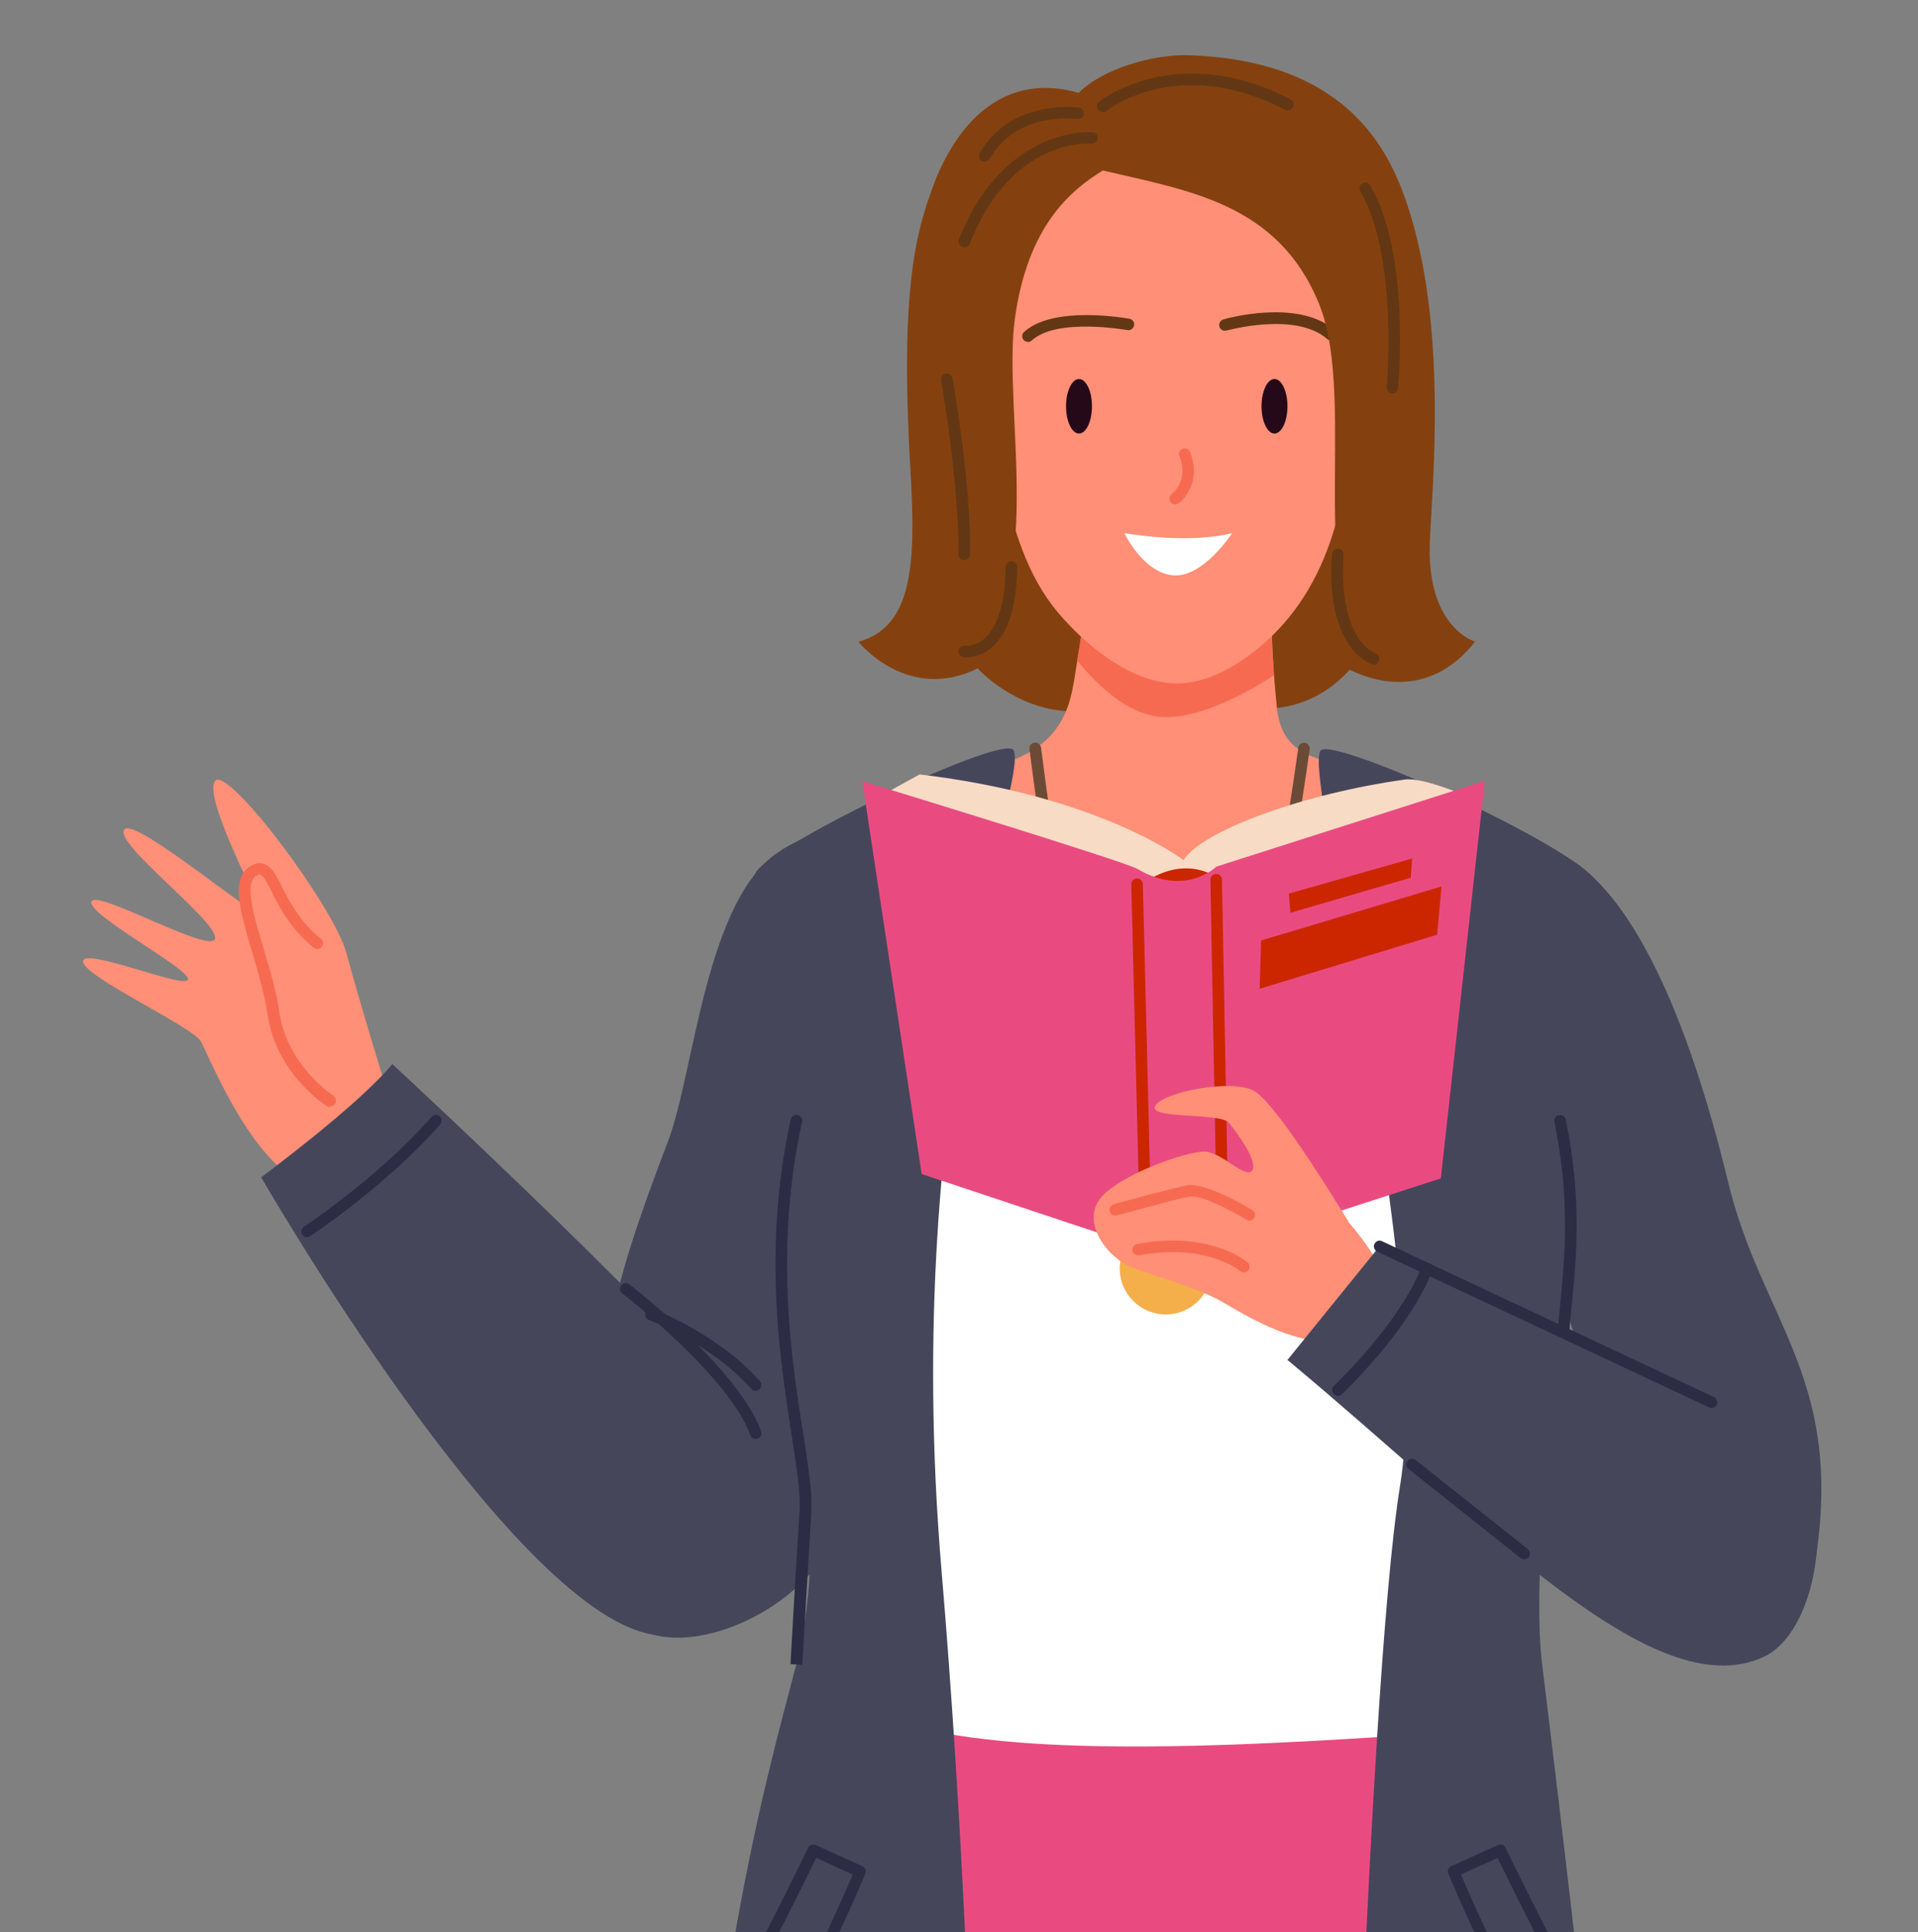 <svg width="139" height="140" viewBox="0 0 139 140" fill="none" xmlns="http://www.w3.org/2000/svg">
<rect x="0" y="0" width="139" height="140" fill="#808080" stroke="none"/>
<g clip-path="url(#clip0_314_720)">
<g clip-path="url(#clip1_314_720)">
<path d="M67.13 14.946C65.487 19.783 65.571 26.913 65.99 34.227C66.393 41.056 66.091 45.407 62.218 46.512C62.218 46.512 65.756 50.947 70.853 48.436C70.853 48.436 74.826 52.905 80.561 51.148C86.295 49.39 92.599 54.194 97.813 48.537C99.892 49.558 103.765 50.478 106.901 46.495C106.901 46.495 103.463 45.524 103.614 39.516C103.698 36.152 105.174 22.762 101.569 13.774C97.964 4.787 69.696 7.347 67.13 14.912V14.946Z" fill="#84410F"/>
<path d="M57.037 124.288C57.037 124.288 52.46 169.377 51.504 195.017C50.767 214.549 49.861 238.249 50.767 246.902C64.297 250.416 102.038 250.182 115.971 245.78C114.144 225.144 118.235 169.075 110.472 123.049C76.235 124.17 57.037 124.288 57.037 124.288Z" fill="#E94B81"/>
<path d="M71.154 55.75C77.643 54.361 77.576 50.646 78.079 47.867C78.666 44.587 78.867 41.424 78.867 41.424L92.364 41.089C91.978 41.223 92.096 45.625 92.331 48.955C92.398 49.892 92.481 50.729 92.549 51.382C92.917 54.361 94.745 54.863 97.813 55.633C96.136 56.888 93.907 85.626 86.11 86.228C75.648 87.031 73.569 64.202 71.138 55.75H71.154Z" fill="#FF8F76"/>
<path d="M92.331 48.938C90.117 50.344 87.183 51.884 84.702 51.968C82.036 52.068 79.622 49.792 78.062 47.85C78.649 44.57 78.85 41.407 78.85 41.407L92.347 41.072C91.962 41.206 92.079 45.608 92.314 48.938H92.331Z" fill="#F76A52"/>
<path d="M72.295 35.465C72.813 35.465 73.234 35.046 73.234 34.528C73.234 34.01 72.813 33.591 72.295 33.591C71.776 33.591 71.356 34.01 71.356 34.528C71.356 35.046 71.776 35.465 72.295 35.465Z" fill="white"/>
<path d="M97.83 35.465C98.349 35.465 98.769 35.046 98.769 34.528C98.769 34.01 98.349 33.591 97.83 33.591C97.311 33.591 96.891 34.01 96.891 34.528C96.891 35.046 97.311 35.465 97.83 35.465Z" fill="white"/>
<path d="M72.11 32.921C72.11 32.921 67.315 27.683 66.41 22.427C65.571 17.507 68.623 4.017 78.18 6.728C79.923 4.954 83.662 3.916 86.127 4C98.769 4.418 101.267 12.235 102.424 16.285C104.369 23.063 101.133 29.909 97.83 32.905C94.527 35.901 72.11 32.905 72.11 32.905V32.921Z" fill="#84410F"/>
<path d="M96.891 14.678C95.617 13.239 88.776 11.85 85.171 11.85C80.98 11.85 75.849 12.921 73.904 14.762C71.691 16.854 71.322 22.829 71.188 24.118C70.853 27.214 71.892 31.967 72.63 34.913C73.485 38.311 74.374 41.658 76.687 44.403C78.599 46.662 81.65 49.24 84.836 49.508C87.787 49.742 90.805 47.566 92.683 45.574C94.879 43.248 96.254 40.285 97.008 37.189C97.964 33.289 98.97 27.448 98.953 25.256C98.953 23.063 98.903 16.971 96.874 14.661L96.891 14.678Z" fill="#FF8F76"/>
<path d="M85.171 36.553C85.037 36.553 84.92 36.486 84.836 36.386C84.702 36.202 84.735 35.934 84.92 35.8C84.97 35.75 86.177 34.829 85.473 33.055C85.389 32.838 85.49 32.603 85.708 32.52C85.926 32.436 86.16 32.536 86.244 32.754C86.999 34.662 86.026 36.018 85.406 36.469C85.339 36.52 85.238 36.553 85.154 36.553H85.171Z" fill="#F76A52"/>
<path d="M74.491 24.77C74.374 24.77 74.256 24.72 74.189 24.637C74.038 24.469 74.038 24.201 74.223 24.051C76.352 22.109 81.633 23.063 81.852 23.097C82.086 23.147 82.237 23.365 82.187 23.582C82.136 23.817 81.919 23.967 81.701 23.917C81.65 23.917 76.604 22.996 74.776 24.67C74.692 24.737 74.592 24.787 74.491 24.787V24.77Z" fill="#633713"/>
<path d="M96.438 24.653C96.338 24.653 96.237 24.62 96.17 24.553C93.856 22.561 88.944 23.95 88.893 23.95C88.659 24.017 88.441 23.883 88.374 23.666C88.307 23.448 88.441 23.214 88.659 23.147C88.877 23.08 94.074 21.624 96.723 23.917C96.891 24.067 96.924 24.335 96.774 24.503C96.69 24.603 96.572 24.653 96.455 24.653H96.438Z" fill="#633713"/>
<path d="M72.295 54.596C70.132 55.7 68.271 55.985 65.337 57.407C62.855 58.596 56.232 123.3 68.254 125.56C78.599 127.501 95.483 126.112 105.107 125.56C107.337 102.245 106.515 58.696 105.107 58.177C103.178 57.474 97.729 56.353 96.69 55.332C96.824 61.809 91.509 79.65 85.004 79.65C78.498 79.65 73.183 64.905 72.311 54.612L72.295 54.596Z" fill="white"/>
<path d="M68.237 113.844C71.272 149.828 70.987 185.528 70.987 185.528C70.987 185.528 53.298 184.122 49.341 182.18C50.381 146.765 55.428 129.309 57.708 120.622C61.832 104.906 53.214 65.424 54.807 63.165C56.4 60.905 72.814 53.156 73.451 54.361C74.592 56.52 65.186 77.86 68.237 113.844Z" fill="#46465B"/>
<path d="M101.468 107.634C103.966 92.354 94.225 55.499 95.734 54.361C96.891 53.491 113.272 60.939 115.535 63.667C117.933 66.546 110.204 107.952 111.763 120.622C112.752 128.79 116.525 159.033 118.235 182.465C118.235 182.465 110.472 185.729 97.344 185.528C97.344 185.528 98.987 122.932 101.468 107.634Z" fill="#46465B"/>
<path d="M56.635 61.608C51.152 64.889 50.314 77.759 48.402 82.73C43.59 95.249 43.892 97.593 43.993 103.317C44.093 109.894 44.261 117.526 47.195 118.413C51.337 119.668 58.563 116.271 60.726 110.882C64.046 102.178 62.553 97.944 63.677 91.032C66.561 73.14 67.516 55.081 56.651 61.575L56.635 61.608Z" fill="#46465B"/>
<path d="M58.127 120.639L57.289 120.589C57.289 120.589 57.657 113.928 57.943 109.492C58.026 108.187 57.725 106.296 57.356 103.902C56.517 98.53 55.26 90.412 57.305 81.107C57.356 80.889 57.574 80.739 57.808 80.789C58.026 80.839 58.177 81.056 58.127 81.291C56.115 90.463 57.356 98.48 58.194 103.785C58.58 106.229 58.881 108.153 58.798 109.559C58.529 113.978 58.144 120.639 58.144 120.639H58.127Z" fill="#2C2C44"/>
<path d="M113.054 61.859C118.235 64.336 122.359 73.759 125.226 85.609C127.657 95.651 133.475 99.718 131.648 112.555C130.307 122.028 123.047 118.513 119.643 112.555C117.514 108.806 112.869 93.492 110.321 82.713C107.437 70.512 109.784 60.286 113.054 61.843V61.859Z" fill="#46465B"/>
<path d="M113.255 97.693H113.238C113.004 97.693 112.836 97.492 112.836 97.258C112.886 96.371 112.97 95.433 113.071 94.463C113.406 91.132 113.808 86.981 112.651 81.308C112.601 81.073 112.752 80.856 112.97 80.805C113.205 80.772 113.423 80.906 113.473 81.123C114.663 86.914 114.244 91.149 113.909 94.53C113.808 95.5 113.725 96.421 113.674 97.291C113.674 97.509 113.473 97.693 113.255 97.693Z" fill="#2C2C44"/>
<path d="M79.135 29.44C79.135 30.528 78.716 31.415 78.196 31.415C77.677 31.415 77.257 30.528 77.257 29.44C77.257 28.352 77.677 27.465 78.196 27.465C78.716 27.465 79.135 28.352 79.135 29.44Z" fill="#260918"/>
<path d="M93.303 29.44C93.303 30.528 92.884 31.415 92.364 31.415C91.844 31.415 91.425 30.528 91.425 29.44C91.425 28.352 91.844 27.465 92.364 27.465C92.884 27.465 93.303 28.352 93.303 29.44Z" fill="#260918"/>
<path d="M89.313 38.628C85.959 39.465 81.483 38.628 81.483 38.628C81.483 38.628 82.841 41.507 85.02 41.691C87.2 41.875 89.296 38.628 89.296 38.628H89.313Z" fill="white"/>
<path d="M53.533 152.757C53.449 152.757 53.349 152.724 53.281 152.673L51.638 151.401C51.454 151.268 51.42 151 51.571 150.816C51.705 150.632 51.974 150.598 52.158 150.749L53.449 151.753C57.289 146.23 60.994 137.711 61.799 135.836L59.15 134.631C57.02 139.016 54.925 143.066 52.913 146.648C52.795 146.849 52.544 146.933 52.343 146.816C52.141 146.698 52.074 146.447 52.175 146.246C54.22 142.581 56.383 138.414 58.563 133.895C58.663 133.694 58.915 133.61 59.116 133.694L62.503 135.234C62.704 135.334 62.805 135.568 62.721 135.769C62.671 135.87 58.328 146.347 53.868 152.59C53.801 152.69 53.701 152.74 53.583 152.757C53.566 152.757 53.55 152.757 53.516 152.757H53.533Z" fill="#2C2C44"/>
<path d="M114.16 152.757C114.16 152.757 114.127 152.757 114.093 152.757C113.976 152.757 113.875 152.673 113.808 152.59C109.349 146.347 105.006 135.869 104.956 135.769C104.872 135.568 104.956 135.317 105.174 135.233L108.56 133.694C108.762 133.593 109.013 133.694 109.114 133.895C111.008 137.811 112.903 141.493 114.731 144.84C114.848 145.041 114.764 145.292 114.563 145.409C114.362 145.527 114.11 145.443 113.993 145.242C112.199 141.995 110.371 138.413 108.527 134.631L105.878 135.836C106.683 137.711 110.388 146.246 114.228 151.753L114.731 151.351C114.915 151.217 115.166 151.234 115.317 151.418C115.451 151.602 115.435 151.87 115.25 152.004L114.395 152.673C114.395 152.673 114.228 152.757 114.144 152.757H114.16Z" fill="#2C2C44"/>
<path d="M84.501 89.91H84.484C79.186 89.827 75.061 57.926 74.608 54.278C74.575 54.043 74.743 53.842 74.977 53.809C75.212 53.792 75.413 53.943 75.447 54.177C77.123 67.633 81.064 89.023 84.501 89.073C87.938 89.073 92.213 67.684 94.091 54.177C94.124 53.943 94.326 53.809 94.561 53.826C94.795 53.859 94.946 54.077 94.913 54.294C94.41 57.943 89.782 89.927 84.484 89.927L84.501 89.91Z" fill="#6B4B36"/>
<path d="M84.484 95.249C86.327 95.249 87.82 93.758 87.82 91.918C87.82 90.079 86.327 88.588 84.484 88.588C82.641 88.588 81.147 90.079 81.147 91.918C81.147 93.758 82.641 95.249 84.484 95.249Z" fill="#F4AE4A"/>
<path d="M79.923 12.352C77.543 13.825 74.491 16.385 73.552 23.063C72.613 29.741 76.067 43.432 69.88 47.198C69.88 47.198 71.523 42.813 70.853 37.675C70.182 32.536 66.829 21.775 69.88 15.18C72.932 8.586 79.923 12.335 79.923 12.335V12.352Z" fill="#84410F"/>
<path d="M79.923 12.352C86.127 13.825 92.599 14.712 95.583 21.992C98.568 29.273 94.091 45.005 100.378 47.733C100.378 47.733 98.752 43.532 99.959 35.465C101.166 27.381 101.619 18.343 98.953 13.64C96.287 8.937 84.618 9.105 79.923 12.368V12.352Z" fill="#84410F"/>
<path d="M70.048 47.633C69.914 47.633 69.83 47.633 69.813 47.633C69.578 47.599 69.427 47.382 69.461 47.148C69.495 46.93 69.713 46.763 69.93 46.796C69.964 46.796 70.635 46.88 71.322 46.294C72.01 45.708 72.848 44.319 72.881 41.089C72.881 40.855 73.066 40.67 73.301 40.67C73.535 40.67 73.72 40.871 73.72 41.089C73.686 43.951 73.049 45.926 71.842 46.947C71.121 47.549 70.4 47.633 70.031 47.633H70.048Z" fill="#633713"/>
<path d="M69.88 40.587H69.864C69.629 40.587 69.444 40.386 69.461 40.152C69.461 40.118 69.612 36.068 68.204 27.549C68.17 27.314 68.321 27.097 68.556 27.064C68.774 27.03 69.008 27.181 69.042 27.415C70.467 36.051 70.316 40.035 70.299 40.185C70.299 40.403 70.098 40.587 69.88 40.587Z" fill="#633713"/>
<path d="M100.915 28.503H100.881C100.647 28.486 100.479 28.285 100.496 28.051C100.496 27.95 101.351 18.594 98.584 13.858C98.467 13.657 98.534 13.406 98.735 13.289C98.936 13.172 99.188 13.239 99.305 13.44C102.206 18.41 101.368 27.75 101.317 28.134C101.301 28.352 101.116 28.519 100.898 28.519L100.915 28.503Z" fill="#633713"/>
<path d="M99.54 48.152C99.54 48.152 99.423 48.152 99.356 48.118C95.885 46.445 96.505 40.386 96.539 40.135C96.556 39.901 96.74 39.733 97.008 39.767C97.243 39.783 97.411 40.001 97.377 40.235C97.377 40.286 96.79 45.959 99.725 47.382C99.926 47.482 100.026 47.733 99.926 47.934C99.859 48.085 99.708 48.169 99.54 48.169V48.152Z" fill="#633713"/>
<path d="M69.88 17.908C69.88 17.908 69.78 17.908 69.729 17.875C69.511 17.791 69.411 17.54 69.495 17.339C72.764 9.088 79.119 9.573 79.169 9.573C79.404 9.59 79.571 9.791 79.555 10.025C79.538 10.259 79.286 10.427 79.102 10.41C78.85 10.393 73.301 10.008 70.283 17.657C70.216 17.825 70.065 17.925 69.897 17.925L69.88 17.908Z" fill="#633713"/>
<path d="M71.356 11.716C71.356 11.716 71.222 11.699 71.154 11.665C70.953 11.548 70.886 11.297 71.004 11.096C73.25 7.163 78.012 7.782 78.196 7.799C78.431 7.833 78.582 8.05 78.549 8.268C78.515 8.502 78.297 8.636 78.079 8.619C77.911 8.603 73.686 8.067 71.725 11.498C71.641 11.632 71.507 11.716 71.356 11.716Z" fill="#633713"/>
<path d="M79.923 8.101C79.806 8.101 79.689 8.05 79.605 7.95C79.454 7.766 79.487 7.515 79.672 7.364C79.722 7.314 85.255 2.929 93.521 7.197C93.722 7.297 93.806 7.548 93.705 7.766C93.605 7.967 93.353 8.05 93.135 7.95C85.356 3.933 80.259 7.983 80.208 8.034C80.125 8.101 80.041 8.134 79.94 8.134L79.923 8.101Z" fill="#633713"/>
<path d="M90.386 69.96L88.944 62.161L82.405 62.964L80.343 72.035L90.386 69.96Z" fill="#CC2600"/>
<path d="M106.331 57.708C106.331 57.708 103.111 56.303 101.82 56.487C94.275 57.541 87.049 60.252 85.775 62.328C85.775 62.328 79.722 57.658 66.644 56.118L63.459 57.876L81.633 65.039C81.633 65.039 85.456 60.738 89.279 64.403C93.102 68.069 106.331 57.725 106.331 57.725V57.708Z" fill="#F7DBC4"/>
<path d="M62.486 56.587L66.795 85.073L82.572 90.329C82.572 90.329 85.121 91.45 88.156 90.647L104.419 85.391L107.605 56.587L88.156 62.797C88.156 62.797 85.926 65.022 82.422 62.964C81.449 62.395 62.486 56.604 62.486 56.604V56.587Z" fill="#E94B81"/>
<path d="M88.625 90.111C88.39 90.111 88.206 89.927 88.206 89.693L87.72 63.751C87.72 63.516 87.904 63.332 88.139 63.332C88.374 63.332 88.558 63.516 88.558 63.751L89.044 89.693C89.044 89.927 88.86 90.111 88.625 90.111Z" fill="#CC2600"/>
<path d="M83.042 90.111C82.807 90.111 82.623 89.927 82.623 89.709L81.986 64.085C81.986 63.851 82.17 63.667 82.388 63.65C82.623 63.65 82.807 63.834 82.824 64.052L83.461 89.676C83.461 89.91 83.277 90.094 83.059 90.111H83.042Z" fill="#CC2600"/>
<path d="M91.392 68.152L91.291 71.65L104.151 67.734L104.469 64.236L91.392 68.152Z" fill="#CC2600"/>
<path d="M93.521 66.144L102.24 63.6L102.34 62.211L93.404 64.755L93.521 66.144Z" fill="#CC2600"/>
<path d="M97.729 88.521C96.388 86.379 92.414 79.868 90.838 79.031C89.246 78.178 84.333 79.115 83.729 80.119C83.109 81.14 88.474 80.588 89.078 81.374C89.698 82.161 91.241 84.253 90.721 84.839C90.218 85.425 88.541 83.483 87.301 83.45C86.06 83.4 80.929 85.174 79.672 86.931C78.414 88.688 80.275 91.132 81.986 91.818C83.696 92.521 86.68 93.224 88.675 94.396C90.972 95.735 95.315 98.396 99.473 96.772C103.631 95.149 97.713 88.538 97.713 88.538L97.729 88.521Z" fill="#FF8F76"/>
<path d="M90.553 88.454C90.553 88.454 90.402 88.437 90.335 88.387C89.145 87.668 86.982 86.546 86.211 86.713C85.02 86.931 80.996 88.069 80.946 88.069C80.728 88.136 80.493 88.002 80.426 87.785C80.359 87.567 80.493 87.333 80.711 87.266C80.879 87.216 84.802 86.128 86.043 85.893C87.384 85.676 90.419 87.483 90.754 87.684C90.956 87.801 91.006 88.069 90.889 88.253C90.805 88.387 90.671 88.454 90.537 88.454H90.553Z" fill="#F76A52"/>
<path d="M90.151 92.203C90.05 92.203 89.95 92.17 89.866 92.103C89.849 92.086 87.451 90.061 82.556 90.965C82.304 90.998 82.103 90.847 82.07 90.63C82.036 90.396 82.187 90.178 82.405 90.144C87.737 89.174 90.302 91.4 90.419 91.484C90.587 91.634 90.604 91.902 90.453 92.069C90.369 92.17 90.251 92.203 90.134 92.203H90.151Z" fill="#F76A52"/>
<path d="M127.808 120.07C119.844 123.735 107.772 110.58 93.303 98.546L99.993 90.295C99.993 90.295 123.432 101.392 127.808 103.316C133.643 105.894 132.335 117.995 127.808 120.07Z" fill="#46465B"/>
<path d="M124.053 102.028C124.053 102.028 123.935 102.028 123.868 101.994L99.808 90.697C99.607 90.597 99.507 90.346 99.607 90.145C99.708 89.927 99.959 89.843 100.16 89.944L124.22 101.241C124.422 101.342 124.522 101.593 124.422 101.793C124.354 101.944 124.204 102.028 124.036 102.028H124.053Z" fill="#2C2C44"/>
<path d="M110.472 112.99C110.388 112.99 110.287 112.957 110.204 112.907L102.072 106.446C101.887 106.296 101.854 106.045 102.005 105.861C102.139 105.676 102.407 105.643 102.592 105.794L110.723 112.254C110.908 112.405 110.941 112.656 110.79 112.84C110.707 112.94 110.589 112.99 110.455 112.99H110.472Z" fill="#2C2C44"/>
<path d="M96.958 101.141C96.841 101.141 96.74 101.09 96.656 101.007C96.505 100.839 96.505 100.572 96.673 100.421C96.723 100.371 101.351 96.019 103.044 91.768C103.128 91.55 103.363 91.45 103.581 91.534C103.799 91.617 103.899 91.868 103.816 92.069C102.055 96.505 97.427 100.856 97.243 101.04C97.159 101.107 97.059 101.157 96.958 101.157V101.141Z" fill="#2C2C44"/>
<path d="M29.657 84.069C28.417 80.404 26.019 72.487 25.114 69.09C24.208 65.675 16.412 55.349 15.574 56.604C14.735 57.859 18.759 65.274 18.91 66.161C19.044 67.048 9.739 59.098 9.001 60.119C8.263 61.14 15.641 66.629 15.59 67.968C15.523 69.307 7.04 64.42 6.637 65.324C6.218 66.228 13.713 70.177 13.629 70.964C13.545 71.751 5.983 68.571 6.017 69.675C6.05 70.78 13.981 74.395 14.568 75.483C15.155 76.571 18.089 83.918 21.71 85.559C25.332 87.216 29.674 84.086 29.674 84.086L29.657 84.069Z" fill="#FF8F76"/>
<path d="M22.984 68.387C22.079 67.667 21.459 66.864 20.956 66.077C20.671 65.608 20.419 65.173 20.218 64.771C19.53 63.416 19.162 62.545 18.239 63.198C17.519 63.734 17.636 65.039 18.055 66.679C18.172 67.165 18.323 67.7 18.491 68.253C18.977 69.91 19.564 71.784 19.816 73.491C20.419 77.575 23.907 79.801 23.907 79.801L22.984 68.387Z" fill="#FF8F76"/>
<path d="M23.907 80.22C23.907 80.22 23.756 80.203 23.672 80.153C23.521 80.052 20.017 77.759 19.396 73.542C19.178 72.085 18.726 70.546 18.29 69.039L18.089 68.37C17.921 67.818 17.77 67.282 17.653 66.78C17.267 65.257 16.999 63.6 18.005 62.864C18.374 62.596 18.726 62.495 19.044 62.579C19.665 62.73 20.017 63.416 20.486 64.37L20.587 64.571C20.788 64.956 21.023 65.391 21.308 65.826C21.895 66.746 22.515 67.433 23.253 68.019C23.437 68.169 23.454 68.42 23.32 68.604C23.186 68.788 22.917 68.822 22.733 68.671C21.928 68.035 21.258 67.265 20.604 66.278C20.302 65.809 20.05 65.357 19.849 64.939L19.748 64.721C19.43 64.085 19.095 63.433 18.86 63.366C18.759 63.332 18.592 63.449 18.508 63.499C17.904 63.951 18.206 65.441 18.474 66.529C18.592 67.014 18.742 67.533 18.91 68.085L19.111 68.755C19.564 70.278 20.034 71.868 20.252 73.374C20.822 77.224 24.125 79.383 24.158 79.4C24.359 79.517 24.41 79.784 24.276 79.985C24.192 80.103 24.058 80.169 23.923 80.169L23.907 80.22Z" fill="#F76A52"/>
<path d="M47.195 118.43C36.867 116.522 18.927 85.308 18.927 85.308C18.927 85.308 25.919 80.153 28.433 77.106C28.433 77.106 51.219 98.195 54.79 103.869C58.362 109.542 56.266 120.103 47.195 118.43Z" fill="#46465B"/>
<path d="M54.774 104.27C54.606 104.27 54.438 104.17 54.371 103.986C52.846 99.735 45.183 93.793 45.099 93.726C44.915 93.576 44.881 93.324 45.032 93.14C45.166 92.956 45.435 92.923 45.619 93.073C45.938 93.324 53.55 99.233 55.159 103.718C55.243 103.936 55.126 104.17 54.908 104.254C54.858 104.254 54.807 104.27 54.774 104.27Z" fill="#2C2C44"/>
<path d="M54.774 100.789C54.656 100.789 54.539 100.739 54.455 100.655C51.588 97.408 47.078 95.668 47.028 95.651C46.81 95.567 46.709 95.333 46.776 95.115C46.86 94.898 47.111 94.781 47.313 94.864C47.514 94.931 52.074 96.689 55.075 100.086C55.226 100.254 55.21 100.521 55.042 100.672C54.958 100.739 54.858 100.772 54.774 100.772V100.789Z" fill="#2C2C44"/>
<path d="M22.264 89.659C22.129 89.659 21.995 89.592 21.911 89.475C21.777 89.274 21.844 89.023 22.029 88.889C22.079 88.856 27.427 85.324 31.284 80.923C31.435 80.755 31.703 80.739 31.871 80.889C32.038 81.04 32.055 81.308 31.904 81.475C27.964 85.96 22.532 89.542 22.481 89.576C22.414 89.626 22.331 89.642 22.247 89.642L22.264 89.659Z" fill="#2C2C44"/>
</g>
</g>
<defs>
<clipPath id="clip0_314_720">
<rect width="139" height="140" fill="white"/>
</clipPath>
<clipPath id="clip1_314_720">
<rect width="126" height="318" fill="white" transform="translate(6 4)"/>
</clipPath>
</defs>
</svg>
